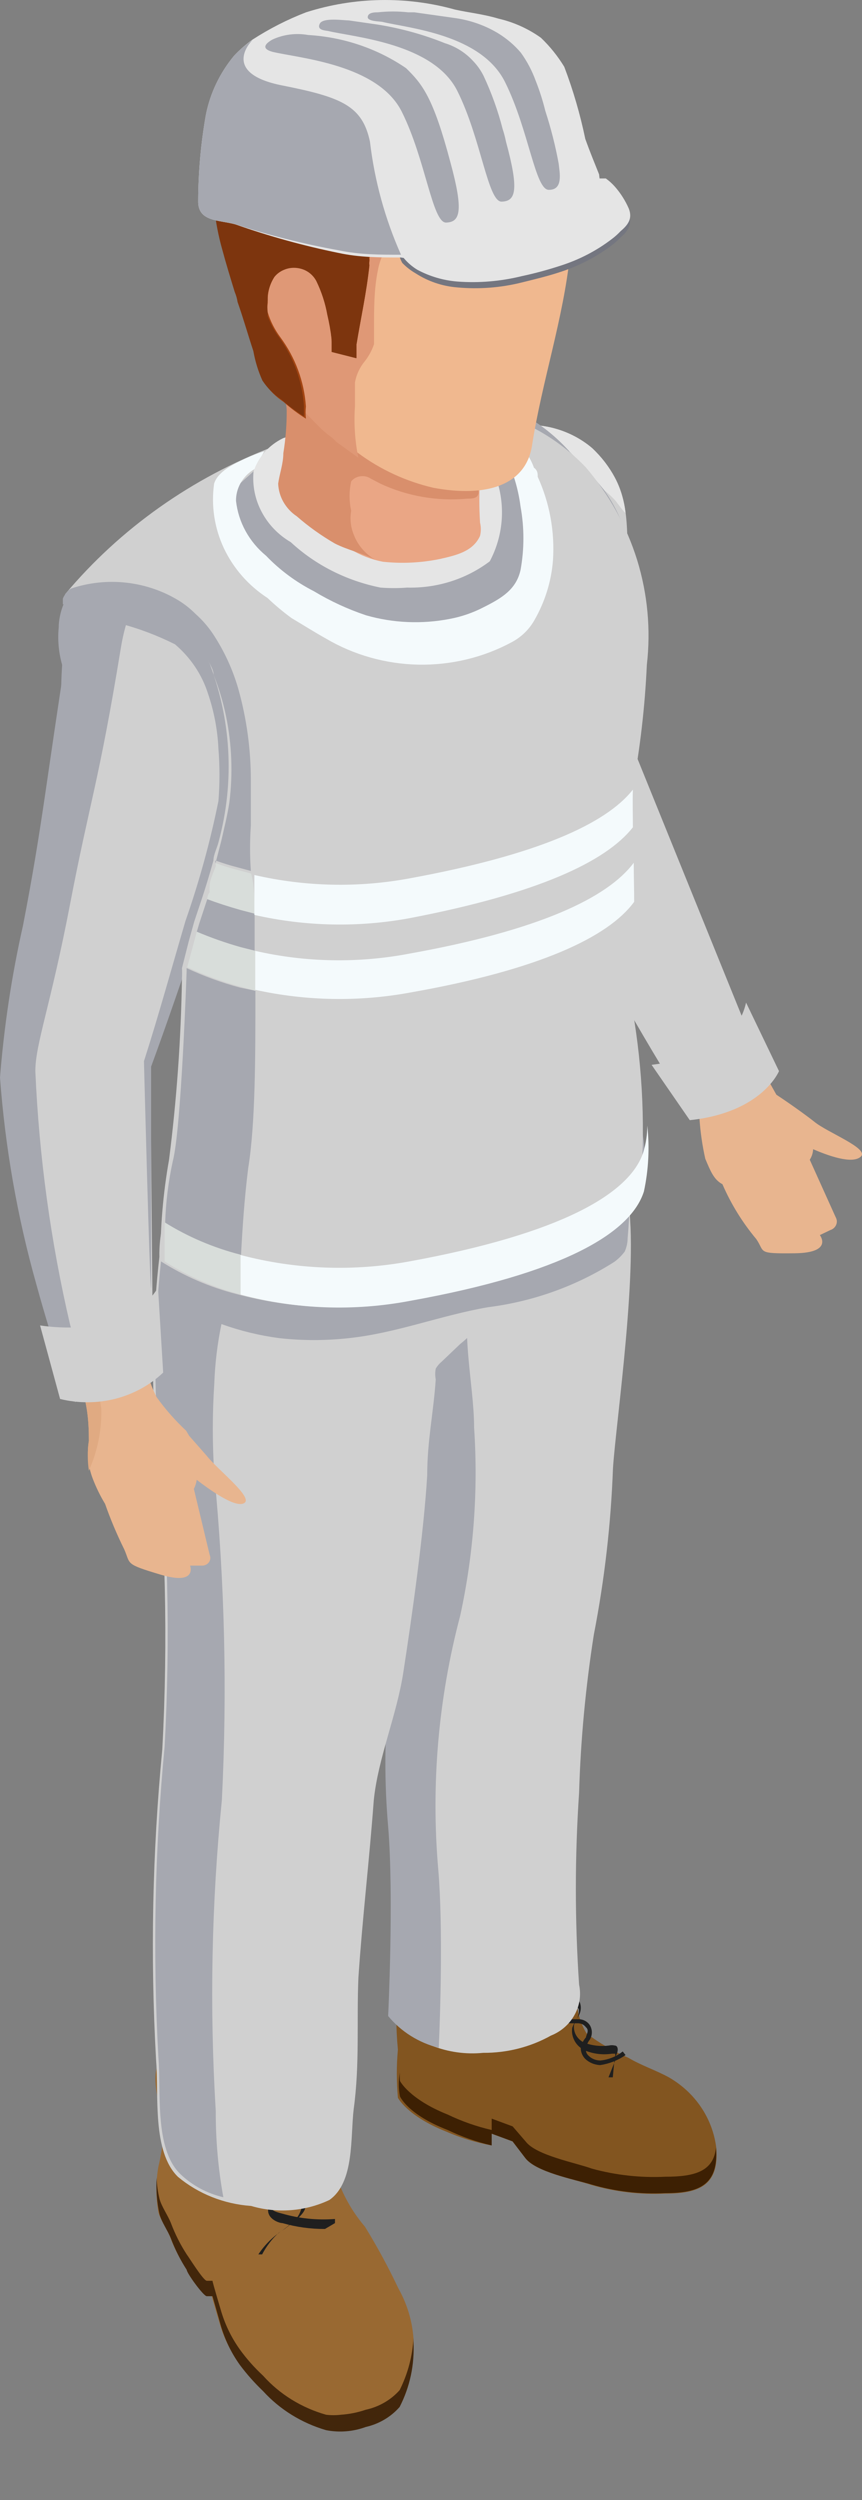 <svg width="10" height="29" viewBox="0 0 10 29" fill="none" xmlns="http://www.w3.org/2000/svg">
    <rect x="0" y="0" width="10" height="29" fill="#808080" stroke="none"/>
    <path d="M2.656 23.707C2.798 23.7 2.941 23.7 3.083 23.707C3.321 23.707 3.775 23.818 3.825 24.092C3.825 24.213 3.825 24.366 3.825 24.492C3.825 24.619 3.825 24.892 3.863 25.098C3.925 25.366 4.052 25.617 4.234 25.83C4.377 26.062 4.506 26.301 4.622 26.546C4.739 26.754 4.8 26.985 4.8 27.221C4.8 27.456 4.739 27.688 4.622 27.895C4.521 28.011 4.383 28.092 4.229 28.127C4.082 28.181 3.923 28.194 3.769 28.163C3.485 28.081 3.232 27.924 3.038 27.71C2.939 27.616 2.848 27.514 2.767 27.405C2.667 27.263 2.592 27.107 2.545 26.942C2.545 26.942 2.451 26.625 2.451 26.61H2.385C2.346 26.61 2.18 26.341 2.152 26.304C2.078 26.189 2.017 26.068 1.97 25.941C1.931 25.846 1.864 25.756 1.837 25.662C1.807 25.487 1.807 25.309 1.837 25.135C1.87 24.996 1.892 24.855 1.903 24.713C1.903 24.592 1.848 24.476 1.831 24.36C1.815 24.245 1.748 23.976 1.903 23.86C2.009 23.814 2.12 23.782 2.235 23.765C2.341 23.721 2.453 23.692 2.568 23.681L2.656 23.707Z" fill="#996932"/>
    <path d="M3.041 26.151H2.997C3.075 26.033 3.179 25.932 3.302 25.856L3.429 25.756C3.484 25.708 3.545 25.65 3.545 25.587C3.465 25.554 3.378 25.538 3.291 25.54H3.18C3.08 25.54 2.964 25.498 2.936 25.429C2.908 25.361 2.936 25.34 2.992 25.287C3.046 25.242 3.105 25.203 3.169 25.171H3.207C3.252 25.171 3.302 25.124 3.313 25.087C3.319 25.075 3.323 25.061 3.323 25.047C3.323 25.033 3.319 25.02 3.313 25.008C3.268 24.95 3.124 24.945 3.03 24.945H2.975C2.927 24.944 2.88 24.933 2.837 24.913C2.813 24.901 2.794 24.881 2.784 24.857C2.774 24.832 2.773 24.806 2.781 24.781C2.819 24.721 2.87 24.668 2.931 24.628C2.953 24.615 2.973 24.599 2.992 24.581C3.08 24.502 3.113 24.428 3.097 24.37C3.08 24.312 3.019 24.276 2.953 24.239V24.197C3.026 24.228 3.083 24.284 3.113 24.355C3.141 24.434 3.113 24.523 3.003 24.613L2.936 24.665C2.885 24.704 2.838 24.748 2.798 24.797C2.798 24.797 2.798 24.855 2.837 24.871C2.875 24.879 2.915 24.879 2.953 24.871H3.003C3.113 24.871 3.268 24.871 3.324 24.96C3.335 24.979 3.341 25 3.341 25.021C3.341 25.042 3.335 25.063 3.324 25.081C3.324 25.134 3.246 25.166 3.191 25.192H3.158C3.097 25.223 3.041 25.262 2.992 25.308C2.992 25.308 2.936 25.366 2.947 25.398C2.958 25.429 3.041 25.466 3.147 25.477H3.219C3.316 25.472 3.413 25.49 3.501 25.529C3.504 25.539 3.504 25.55 3.501 25.561C3.503 25.573 3.503 25.585 3.501 25.598C3.493 25.639 3.477 25.678 3.453 25.714C3.43 25.749 3.399 25.779 3.363 25.803C3.322 25.84 3.277 25.874 3.23 25.903C3.153 25.975 3.089 26.059 3.041 26.151Z" fill="#1F1F1F"/>
    <path d="M3.77 25.856C3.603 25.857 3.437 25.834 3.277 25.788C3.238 25.788 3.122 25.746 3.111 25.656C3.1 25.567 3.188 25.514 3.249 25.466H3.282L3.321 25.44C3.354 25.419 3.382 25.392 3.404 25.361C3.404 25.324 3.404 25.235 3.404 25.219C3.334 25.2 3.259 25.2 3.188 25.219H3.111C3.08 25.222 3.049 25.22 3.02 25.212C2.99 25.203 2.963 25.19 2.939 25.172C2.91 25.142 2.894 25.104 2.894 25.064C2.894 25.023 2.91 24.985 2.939 24.956C2.982 24.921 3.03 24.894 3.083 24.877H3.127C3.205 24.845 3.249 24.808 3.26 24.761C3.266 24.753 3.269 24.744 3.269 24.734C3.269 24.725 3.266 24.716 3.26 24.708C3.242 24.702 3.223 24.702 3.205 24.708C3.08 24.712 2.956 24.693 2.839 24.65C2.839 24.65 2.801 24.65 2.79 24.613C2.781 24.591 2.781 24.567 2.79 24.545C2.8 24.332 2.89 24.13 3.044 23.976L3.083 24.007C2.939 24.15 2.852 24.337 2.839 24.534C2.837 24.546 2.837 24.559 2.839 24.571H2.873C2.979 24.614 3.095 24.634 3.21 24.629C3.241 24.619 3.274 24.619 3.304 24.629C3.315 24.646 3.32 24.665 3.32 24.684C3.32 24.704 3.315 24.723 3.304 24.74C3.29 24.773 3.268 24.804 3.241 24.829C3.213 24.855 3.18 24.874 3.144 24.887H3.1C3.051 24.904 3.006 24.929 2.967 24.961C2.928 24.998 2.906 25.066 2.967 25.103C2.985 25.118 3.006 25.129 3.029 25.135C3.052 25.142 3.076 25.143 3.1 25.14H3.177C3.258 25.115 3.345 25.115 3.426 25.14C3.487 25.177 3.476 25.293 3.426 25.345C3.402 25.386 3.368 25.42 3.327 25.445H3.293H3.26C3.205 25.482 3.133 25.535 3.138 25.588C3.144 25.64 3.188 25.656 3.271 25.677C3.47 25.735 3.679 25.756 3.886 25.74V25.788L3.77 25.856Z" fill="#1F1F1F"/>
    <path d="M8.31 24.919C8.343 25.346 8.116 25.446 7.717 25.446C7.429 25.46 7.14 25.426 6.864 25.346C6.676 25.283 6.217 25.198 6.095 25.035L5.945 24.84L5.702 24.751V24.887C5.518 24.853 5.34 24.798 5.17 24.724C4.722 24.545 4.616 24.334 4.616 24.334C4.599 24.149 4.599 23.962 4.616 23.776C4.591 23.512 4.591 23.245 4.616 22.981C4.605 22.885 4.616 22.787 4.649 22.696C4.683 22.605 4.738 22.522 4.81 22.454C4.886 22.414 4.968 22.387 5.054 22.375C5.237 22.341 5.422 22.319 5.607 22.307C5.791 22.276 5.978 22.276 6.161 22.307C6.25 22.324 6.335 22.358 6.41 22.407C6.485 22.456 6.549 22.518 6.599 22.591C6.676 22.736 6.71 22.898 6.698 23.06C6.671 23.242 6.708 23.427 6.804 23.587C6.953 23.7 7.117 23.795 7.291 23.871C7.44 23.96 7.606 24.013 7.761 24.098C7.913 24.186 8.041 24.305 8.136 24.448C8.231 24.59 8.29 24.752 8.31 24.919Z" fill="#825520"/>
    <path d="M4.796 27.12C4.786 27.33 4.731 27.536 4.636 27.726C4.534 27.84 4.396 27.92 4.243 27.953C4.15 27.985 4.053 28.004 3.955 28.011C3.898 28.018 3.84 28.018 3.783 28.011C3.498 27.93 3.244 27.773 3.052 27.558C2.951 27.464 2.86 27.362 2.781 27.252C2.68 27.11 2.606 26.954 2.559 26.788C2.559 26.788 2.465 26.473 2.465 26.457H2.399C2.36 26.457 2.194 26.188 2.166 26.151C2.092 26.037 2.031 25.915 1.983 25.788C1.945 25.693 1.878 25.603 1.851 25.509C1.831 25.427 1.82 25.344 1.817 25.261C1.809 25.404 1.82 25.547 1.851 25.688C1.878 25.782 1.945 25.872 1.983 25.967C2.031 26.094 2.092 26.215 2.166 26.33C2.166 26.367 2.36 26.636 2.399 26.636H2.465C2.465 26.636 2.554 26.947 2.559 26.968C2.606 27.133 2.68 27.289 2.781 27.431C2.862 27.54 2.953 27.642 3.052 27.737C3.246 27.95 3.499 28.107 3.783 28.19C3.937 28.22 4.096 28.207 4.243 28.153C4.397 28.118 4.534 28.037 4.636 27.921C4.756 27.687 4.811 27.428 4.796 27.168V27.12Z" fill="#42260B"/>
    <path d="M7.719 25.25C7.431 25.264 7.143 25.232 6.866 25.156C6.678 25.087 6.219 25.003 6.097 24.84L5.947 24.666L5.704 24.576V24.708C5.527 24.667 5.356 24.607 5.194 24.529C4.746 24.35 4.64 24.139 4.64 24.139C4.637 24.106 4.637 24.072 4.64 24.039C4.622 24.131 4.622 24.226 4.64 24.318C4.64 24.318 4.729 24.529 5.194 24.708C5.356 24.786 5.527 24.846 5.704 24.887V24.75L5.947 24.84L6.091 25.029C6.213 25.193 6.645 25.277 6.861 25.34C7.137 25.421 7.425 25.454 7.714 25.44C8.112 25.44 8.339 25.345 8.306 24.913C8.278 25.187 8.062 25.25 7.719 25.25Z" fill="#3D2003"/>
    <path d="M7.109 24.097H7.059L7.137 23.902C7.137 23.87 7.137 23.834 7.137 23.823H7.098C6.993 23.839 6.885 23.826 6.788 23.786C6.737 23.763 6.694 23.725 6.668 23.678C6.641 23.63 6.63 23.576 6.638 23.523C6.65 23.491 6.664 23.461 6.683 23.433C6.708 23.396 6.719 23.351 6.716 23.307C6.702 23.285 6.682 23.267 6.659 23.254C6.636 23.241 6.61 23.234 6.583 23.233C6.546 23.232 6.51 23.223 6.476 23.207C6.443 23.192 6.413 23.17 6.389 23.143C6.363 23.116 6.346 23.082 6.34 23.046C6.334 23.009 6.34 22.972 6.356 22.938C6.38 22.882 6.414 22.831 6.455 22.785C6.473 22.766 6.485 22.742 6.489 22.717C6.495 22.696 6.495 22.674 6.489 22.654C6.469 22.631 6.456 22.604 6.45 22.575H6.5C6.498 22.589 6.498 22.603 6.5 22.617C6.52 22.643 6.531 22.674 6.533 22.706C6.53 22.742 6.514 22.775 6.489 22.801C6.452 22.843 6.421 22.889 6.395 22.938C6.384 22.963 6.381 22.991 6.386 23.018C6.391 23.045 6.403 23.07 6.422 23.091C6.461 23.121 6.51 23.138 6.561 23.138C6.655 23.138 6.716 23.186 6.732 23.244C6.739 23.271 6.74 23.3 6.734 23.328C6.728 23.357 6.716 23.383 6.699 23.407C6.684 23.432 6.671 23.459 6.66 23.486C6.654 23.529 6.662 23.573 6.684 23.61C6.706 23.648 6.741 23.679 6.782 23.697C6.872 23.73 6.969 23.741 7.065 23.728C7.086 23.723 7.109 23.723 7.131 23.728C7.175 23.728 7.181 23.802 7.131 23.865L7.109 24.097Z" fill="#1F1F1F"/>
    <path d="M6.958 23.955C6.893 23.951 6.832 23.925 6.787 23.881C6.754 23.846 6.737 23.801 6.737 23.755C6.746 23.71 6.767 23.668 6.798 23.633C6.798 23.607 6.842 23.554 6.798 23.517C6.787 23.502 6.772 23.489 6.755 23.481C6.737 23.473 6.718 23.469 6.698 23.47H6.554C6.521 23.465 6.491 23.453 6.464 23.435C6.437 23.416 6.415 23.392 6.399 23.365C6.385 23.336 6.378 23.304 6.378 23.273C6.378 23.241 6.385 23.209 6.399 23.18C6.42 23.135 6.45 23.094 6.488 23.059L6.521 23.022C6.541 23.003 6.556 22.98 6.566 22.954C6.575 22.929 6.579 22.902 6.576 22.875C6.565 22.853 6.549 22.834 6.529 22.819C6.509 22.805 6.485 22.795 6.46 22.791C6.425 22.785 6.39 22.785 6.355 22.791H6.283C6.15 22.778 6.027 22.718 5.939 22.622L5.978 22.59C6.057 22.677 6.168 22.732 6.288 22.743H6.355C6.393 22.738 6.432 22.738 6.471 22.743C6.505 22.748 6.537 22.761 6.565 22.782C6.592 22.802 6.613 22.829 6.626 22.859C6.632 22.894 6.63 22.93 6.618 22.964C6.606 22.998 6.586 23.029 6.56 23.054L6.526 23.091C6.492 23.123 6.464 23.16 6.443 23.201C6.433 23.223 6.427 23.246 6.427 23.27C6.427 23.294 6.433 23.317 6.443 23.338C6.455 23.36 6.471 23.379 6.491 23.393C6.511 23.408 6.535 23.418 6.56 23.423H6.698C6.726 23.421 6.755 23.426 6.78 23.438C6.805 23.45 6.827 23.468 6.842 23.491C6.858 23.517 6.866 23.546 6.866 23.575C6.866 23.605 6.858 23.634 6.842 23.66C6.819 23.689 6.804 23.724 6.798 23.76C6.795 23.776 6.797 23.793 6.802 23.809C6.808 23.824 6.818 23.838 6.831 23.849C6.866 23.883 6.914 23.901 6.964 23.902C7.06 23.892 7.15 23.856 7.224 23.797L7.257 23.839C7.171 23.899 7.07 23.939 6.964 23.955H6.958Z" fill="#1F1F1F"/>
    <path d="M1.069 7.137C1.022 7.367 0.94 7.589 0.825 7.796C0.825 7.796 0.825 7.822 0.786 7.822C0.747 7.822 0.747 7.822 0.742 7.78C0.686 7.619 0.665 7.448 0.681 7.279C0.681 7.121 0.758 6.858 0.93 6.784C0.948 6.77 0.971 6.762 0.994 6.762C1.017 6.762 1.04 6.77 1.057 6.784C1.066 6.81 1.066 6.838 1.057 6.863C1.071 6.954 1.075 7.046 1.069 7.137Z" fill="#A6A8B0"/>
    <path d="M9.444 13.01C9.344 12.931 9.145 12.789 9.007 12.699L8.957 12.61C8.874 12.457 8.757 12.31 8.674 12.152C8.514 11.835 8.386 11.504 8.226 11.188C8.004 10.729 7.606 9.449 7.606 9.449C6.681 9.176 6.615 10.35 6.775 10.624C6.969 10.909 7.18 11.183 7.406 11.446C7.573 11.685 7.714 11.939 7.827 12.204C7.86 12.273 7.888 12.336 7.927 12.404C7.966 12.473 7.96 12.505 7.977 12.557C8.031 12.697 8.077 12.839 8.115 12.984C8.126 13.138 8.148 13.291 8.182 13.442C8.242 13.584 8.281 13.684 8.381 13.737C8.48 13.966 8.612 14.18 8.774 14.374C8.879 14.527 8.774 14.543 9.223 14.538C9.671 14.532 9.511 14.327 9.511 14.327L9.632 14.269C9.648 14.264 9.662 14.256 9.674 14.245C9.686 14.234 9.695 14.221 9.701 14.206C9.707 14.192 9.709 14.176 9.708 14.161C9.706 14.145 9.701 14.13 9.693 14.116L9.394 13.453C9.418 13.416 9.431 13.374 9.433 13.331C9.594 13.4 9.887 13.511 9.987 13.416C10.086 13.321 9.594 13.136 9.444 13.01Z" fill="#E8B58F"/>
    <path d="M6.059 13.71C6.006 13.635 5.983 13.545 5.994 13.455C6.005 13.365 6.05 13.282 6.12 13.22C6.085 13.161 6.066 13.094 6.064 13.026C5.989 13.045 5.916 13.073 5.848 13.11C5.486 13.363 5.21 13.713 5.057 14.116C5.018 14.19 4.979 14.263 4.946 14.337C4.73 14.864 4.902 15.522 4.946 16.054C4.995 16.785 4.941 17.518 4.785 18.235C4.53 19.2 4.444 20.198 4.531 21.19C4.597 21.996 4.531 23.386 4.531 23.386C4.658 23.537 4.823 23.655 5.011 23.73C5.198 23.804 5.403 23.833 5.605 23.813C5.881 23.815 6.153 23.746 6.391 23.613C6.509 23.566 6.606 23.481 6.665 23.373C6.725 23.266 6.743 23.142 6.718 23.023C6.668 22.281 6.668 21.537 6.718 20.795C6.736 20.181 6.794 19.569 6.889 18.962C7.013 18.325 7.087 17.681 7.111 17.034C7.144 16.507 7.415 14.669 7.283 13.905C6.873 13.989 6.286 14.063 6.059 13.71Z" fill="#D0D0D0"/>
    <path d="M5.085 21.696C4.998 20.704 5.084 19.706 5.339 18.741C5.495 18.024 5.549 17.29 5.5 16.56C5.5 16.033 5.312 15.348 5.5 14.843C5.533 14.764 5.572 14.69 5.611 14.616C5.737 14.326 5.913 14.057 6.131 13.821C6.092 13.789 6.059 13.752 6.032 13.71C5.979 13.635 5.956 13.545 5.967 13.455C5.978 13.365 6.023 13.282 6.092 13.22C6.057 13.161 6.038 13.094 6.037 13.026C5.962 13.045 5.889 13.073 5.821 13.11C5.458 13.363 5.183 13.713 5.029 14.116C4.991 14.19 4.952 14.263 4.919 14.337C4.703 14.864 4.874 15.522 4.919 16.054C4.968 16.785 4.914 17.518 4.758 18.235C4.503 19.2 4.417 20.198 4.503 21.19C4.57 21.996 4.503 23.386 4.503 23.386C4.652 23.567 4.858 23.696 5.09 23.755C5.107 23.386 5.14 22.349 5.085 21.696Z" fill="#A6A8B0"/>
    <path d="M5.836 4.967C6.015 4.92 6.203 4.917 6.384 4.957C6.565 4.998 6.733 5.081 6.871 5.199C7.275 5.61 7.292 5.889 7.275 6.695C7.259 7.501 7.214 8.354 7.214 8.354L8.798 12.262C8.472 12.36 8.199 12.573 8.034 12.858C7.967 12.968 6.971 11.119 6.865 11.019C5.764 9.976 4.95 5.104 5.836 4.967Z" fill="#D0D0D0"/>
    <path d="M7.257 5.952C7.225 5.666 7.087 5.399 6.87 5.199C6.731 5.081 6.564 4.998 6.383 4.957C6.202 4.917 6.013 4.92 5.834 4.967C5.69 4.967 5.607 5.167 5.568 5.447C5.846 5.473 6.126 5.473 6.404 5.447C6.693 5.472 6.959 5.605 7.146 5.815C7.185 5.868 7.218 5.915 7.257 5.952Z" fill="#E5E5E5"/>
    <path d="M4.336 20.885C4.385 20.395 4.601 19.905 4.679 19.399C4.779 18.752 4.917 17.777 4.956 17.113C4.956 16.713 5.028 16.397 5.055 16.002C5.047 15.96 5.047 15.918 5.055 15.876C5.073 15.846 5.095 15.819 5.122 15.797L5.338 15.591C5.528 15.442 5.662 15.239 5.72 15.012C5.752 14.659 5.724 14.303 5.637 13.958C5.637 13.89 5.637 13.879 5.676 13.842C5.734 13.796 5.795 13.752 5.858 13.711L6.252 13.437L6.805 13.052C6.919 13.006 7.044 12.993 7.165 13.016C7.16 12.497 7.074 11.982 6.91 11.488C6.91 11.488 7.005 11.725 5.316 12.631C4.91 12.856 4.471 13.022 4.014 13.126C3.505 13.237 2.907 13.047 2.442 13.337C2.252 13.489 2.1 13.679 1.997 13.894C1.895 14.11 1.844 14.344 1.849 14.58C1.776 15.222 1.757 15.868 1.794 16.513C1.921 17.768 1.95 19.03 1.883 20.29C1.767 21.491 1.743 22.698 1.811 23.903C1.844 24.293 1.761 24.956 2.065 25.252C2.302 25.449 2.599 25.567 2.913 25.589C3.213 25.678 3.539 25.653 3.821 25.52C4.114 25.315 4.064 24.793 4.103 24.467C4.175 23.94 4.136 23.445 4.158 22.939C4.203 22.265 4.286 21.564 4.336 20.885Z" fill="#D0D0D0"/>
    <path d="M2.503 24.488C2.43 23.285 2.454 22.078 2.574 20.879C2.637 19.62 2.607 18.358 2.486 17.103C2.463 16.752 2.463 16.4 2.486 16.049C2.494 15.818 2.522 15.587 2.569 15.359C2.787 15.438 3.014 15.493 3.244 15.523C3.509 15.552 3.777 15.552 4.042 15.523C4.596 15.465 5.111 15.259 5.659 15.164C6.184 15.098 6.686 14.918 7.126 14.638C7.173 14.604 7.214 14.563 7.248 14.517C7.269 14.468 7.281 14.416 7.281 14.364C7.365 13.383 7.248 12.395 6.938 11.456C6.938 11.456 7.032 11.693 5.343 12.599C4.937 12.824 4.499 12.991 4.042 13.094C3.532 13.205 2.934 13.015 2.469 13.305C2.279 13.457 2.127 13.647 2.025 13.863C1.922 14.078 1.872 14.312 1.877 14.548C1.803 15.19 1.785 15.836 1.821 16.481C1.948 17.736 1.978 18.999 1.91 20.258C1.795 21.459 1.771 22.667 1.838 23.871C1.871 24.261 1.788 24.925 2.093 25.22C2.23 25.351 2.402 25.444 2.591 25.488C2.531 25.158 2.502 24.823 2.503 24.488Z" fill="#A6A8B0"/>
    <path d="M7.183 9.608C7.142 10.281 7.142 10.957 7.183 11.63C7.183 11.915 7.205 12.199 7.25 12.484C7.318 12.731 7.335 12.989 7.299 13.242C7.244 13.432 7.183 13.616 7.128 13.806C7.108 13.874 7.082 13.941 7.05 14.006C6.975 14.173 6.848 14.313 6.685 14.406C6.492 14.497 6.292 14.573 6.087 14.633C4.904 15.047 3.604 15.047 2.421 14.633C2.421 14.633 2.742 11.783 2.56 11.404C2.377 11.025 1.103 9.529 1.076 8.644C1.048 7.759 0.849 7.016 1.784 6.3C2.231 5.935 2.697 5.592 3.18 5.273C3.518 5.06 3.88 4.884 4.259 4.746C4.621 4.642 5.006 4.642 5.367 4.746C5.895 4.821 6.385 5.051 6.768 5.405C7.227 5.994 7.349 7.343 7.183 9.608Z" fill="#A6A8B0"/>
    <path d="M6.604 5.236C6.745 5.377 6.878 5.525 7.003 5.678C7.119 5.839 7.207 6.017 7.263 6.205C7.374 6.702 7.396 7.213 7.33 7.717C7.28 8.475 7.33 9.239 7.33 10.008V11.357C7.33 11.562 7.33 11.762 7.33 11.967C7.331 12.36 7.372 12.752 7.451 13.137C7.487 13.311 7.487 13.49 7.451 13.664C7.429 13.87 7.321 14.059 7.152 14.19C6.983 14.319 6.797 14.425 6.599 14.506C6.554 14.506 6.111 14.638 6.111 14.654C6.213 13.044 6.195 11.43 6.056 9.824C6.01 9.236 5.925 8.652 5.801 8.075C5.713 7.701 5.608 7.332 5.519 6.958C5.486 6.821 5.336 6.595 5.419 6.458C5.453 6.41 5.558 6.374 5.602 6.326C5.738 6.18 5.819 5.995 5.829 5.799C5.829 5.731 5.829 5.663 5.829 5.589C5.833 5.539 5.842 5.489 5.857 5.441C5.912 5.31 6.034 5.289 6.161 5.267C6.289 5.246 6.532 5.136 6.604 5.236Z" fill="#A6A8B0"/>
    <path d="M5.01 5.462C5.534 5.341 6.067 5.265 6.605 5.236C6.327 4.925 5.956 4.703 5.542 4.599C5.107 4.545 4.665 4.605 4.263 4.772C3.884 4.91 3.522 5.087 3.183 5.299C2.566 5.611 1.972 5.963 1.406 6.353C0.553 7.053 0.752 7.791 0.691 8.691C0.691 8.802 1.09 8.865 1.118 8.97C1.279 9.471 1.524 9.945 1.843 10.372C1.926 10.51 2.022 10.641 2.131 10.761C2.181 10.814 2.131 10.998 2.131 11.062C2.131 11.288 2.131 11.52 2.131 11.746C2.131 11.973 2.131 12.315 2.081 12.605C2.081 12.747 2.048 12.889 2.048 13.032C2.048 13.174 2.231 13.479 2.17 13.674C2.091 13.839 2.06 14.021 2.081 14.201C2.12 14.333 2.081 14.517 2.198 14.57L2.469 14.67C2.554 14.693 2.641 14.709 2.729 14.717C2.729 14.717 2.768 13.379 2.768 13.337C2.768 12.842 2.768 12.347 2.768 11.857C2.818 11.214 2.873 10.572 2.906 9.924C2.906 9.645 2.951 9.397 2.934 9.097C2.917 8.797 2.879 8.496 2.845 8.201C2.852 7.788 2.777 7.377 2.624 6.99C2.555 6.868 2.467 6.756 2.364 6.658C2.175 6.5 2.214 6.447 2.364 6.305C2.514 6.171 2.684 6.058 2.868 5.968C3.084 5.852 3.312 5.759 3.549 5.689L3.726 5.647C4.163 5.594 4.584 5.505 5.01 5.462Z" fill="#A6A8B0"/>
    <path d="M2.398 16.887L2.194 16.655L2.16 16.597C2.033 16.478 1.918 16.348 1.817 16.207C1.74 16.059 1.695 15.898 1.684 15.733C1.618 15.043 1.795 13.747 1.634 13.015C1.474 12.283 0.184 12.831 0.184 12.831C0.195 13.519 0.318 14.201 0.549 14.854C0.948 16.081 1.031 16.207 1.031 16.713C1.006 16.86 1.022 17.01 1.075 17.15C1.114 17.252 1.162 17.351 1.219 17.445C1.282 17.625 1.356 17.8 1.441 17.972C1.518 18.146 1.441 18.14 1.867 18.267C2.293 18.393 2.205 18.161 2.205 18.161H2.343C2.359 18.162 2.375 18.158 2.389 18.151C2.403 18.145 2.415 18.134 2.424 18.122C2.433 18.109 2.438 18.094 2.44 18.079C2.441 18.064 2.438 18.049 2.432 18.035L2.249 17.271C2.266 17.238 2.277 17.202 2.282 17.166C2.426 17.276 2.736 17.503 2.836 17.434C2.936 17.366 2.526 17.05 2.398 16.887Z" fill="#E8B58F"/>
    <path d="M0.184 12.831C0.195 13.519 0.318 14.201 0.549 14.853C0.948 16.081 1.031 16.207 1.031 16.713C1.014 16.828 1.014 16.945 1.031 17.06C1.132 16.832 1.182 16.586 1.175 16.339C1.086 15.76 0.953 15.188 0.776 14.627C0.617 13.989 0.585 13.328 0.682 12.678C0.511 12.713 0.344 12.764 0.184 12.831Z" fill="#E0AA82"/>
    <path d="M2.247 6.421C2.247 6.421 1.062 5.926 0.808 7.475C0.553 9.023 0.514 9.582 0.287 10.751C0.157 11.331 0.068 11.919 0.021 12.51C0.081 13.32 0.222 14.123 0.442 14.907C0.658 15.697 0.874 16.266 0.874 16.266C0.874 16.266 0.99 15.886 1.356 15.897C1.721 15.908 1.777 16.018 1.777 16.018L1.744 12.331C1.744 12.331 3.05 8.786 2.923 7.959C2.796 7.132 2.696 6.621 2.247 6.421Z" fill="#D0D0D0"/>
    <path d="M1.393 6.869C1.299 6.9 1.194 6.963 1.199 7.058C1.205 7.153 1.288 7.195 1.371 7.227C1.6 7.286 1.821 7.369 2.03 7.474C2.21 7.627 2.342 7.824 2.412 8.043C2.483 8.251 2.524 8.467 2.534 8.686C2.55 8.887 2.55 9.09 2.534 9.292C2.439 9.763 2.311 10.227 2.152 10.682C1.997 11.209 1.842 11.773 1.67 12.31C1.67 12.31 1.737 14.943 1.753 14.943V12.373C1.947 11.846 2.124 11.319 2.307 10.793C2.451 10.35 2.584 9.908 2.706 9.455C2.761 9.255 2.816 9.049 2.855 8.839C2.88 8.606 2.88 8.371 2.855 8.138C2.855 7.838 2.855 7.274 2.595 7.085C2.425 6.963 2.229 6.88 2.021 6.843C1.812 6.806 1.597 6.814 1.393 6.869Z" fill="#A6A8B0"/>
    <path d="M0.814 15.37C0.588 14.402 0.453 13.416 0.41 12.425C0.41 12.11 0.587 11.667 0.814 10.482C1.041 9.297 1.146 9.081 1.401 7.522C1.517 6.805 1.86 6.516 2.198 6.41C2.016 6.358 1.019 6.047 0.786 7.464C0.537 9.044 0.493 9.571 0.266 10.74C0.135 11.32 0.047 11.908 0 12.499C0.06 13.309 0.2 14.112 0.421 14.896C0.637 15.686 0.853 16.255 0.853 16.255C0.884 16.171 0.933 16.093 0.997 16.028C0.963 15.849 0.886 15.623 0.814 15.37Z" fill="#A6A8B0"/>
    <path d="M6.197 5.663C6.179 5.53 6.128 5.404 6.047 5.294C5.931 5.168 5.771 5.052 5.643 4.936L5.394 4.709C5.934 4.784 6.429 5.036 6.795 5.42C7.067 5.738 7.27 6.105 7.392 6.498C7.513 6.892 7.551 7.304 7.504 7.712C7.482 8.194 7.427 8.674 7.338 9.15C7.324 9.3 7.324 9.452 7.338 9.603C7.338 9.798 7.338 9.987 7.338 10.177C7.338 10.366 7.338 10.488 7.338 10.63C7.338 11.246 7.338 11.715 7.338 11.715C7.459 12.411 7.489 13.119 7.426 13.822C7.271 14.306 6.468 14.77 4.713 15.086C4.061 15.209 3.387 15.184 2.747 15.012C2.432 14.931 2.132 14.801 1.861 14.628C1.859 14.234 1.892 13.841 1.961 13.453C2.05 12.754 2.1 12.05 2.111 11.346C2.113 11.307 2.113 11.269 2.111 11.23L2.188 10.925L2.254 10.688L2.349 10.403C2.387 10.287 2.432 10.14 2.476 9.982C2.476 9.913 2.52 9.834 2.537 9.761C2.725 9.063 2.683 8.327 2.415 7.654C2.389 7.533 2.334 7.419 2.254 7.322C2.071 7.125 1.833 6.98 1.568 6.905C1.303 6.83 1.021 6.826 0.754 6.895C1.392 6.132 2.228 5.54 3.179 5.178C3.179 5.331 2.625 5.679 2.57 5.868C2.515 6.058 3.124 6.716 3.124 6.716C3.297 6.873 3.482 7.017 3.678 7.148C3.864 7.257 4.066 7.342 4.276 7.401C4.351 7.434 4.429 7.462 4.508 7.485C4.749 7.552 5.002 7.569 5.25 7.536C5.498 7.502 5.736 7.418 5.948 7.29C6.079 7.193 6.181 7.066 6.244 6.92C6.307 6.774 6.329 6.615 6.308 6.458C6.307 6.257 6.286 6.056 6.247 5.858C6.225 5.8 6.214 5.731 6.197 5.663Z" fill="#D0D0D0"/>
    <path d="M0.697 16.228L0.465 15.375C0.772 15.421 1.086 15.401 1.384 15.317C1.571 15.238 1.728 15.105 1.833 14.938L1.893 15.922C1.739 16.068 1.548 16.172 1.338 16.226C1.128 16.279 0.907 16.28 0.697 16.228Z" fill="#D0D0D0"/>
    <path d="M8.002 12.994L7.559 12.352C7.794 12.324 8.022 12.258 8.234 12.157C8.341 12.104 8.434 12.03 8.507 11.939C8.58 11.848 8.63 11.742 8.655 11.63L9.037 12.425C9.037 12.425 8.843 12.905 8.002 12.994Z" fill="#D0D0D0"/>
    <path d="M6.238 5.531C6.238 5.494 6.238 5.457 6.194 5.425C6.151 5.302 6.072 5.192 5.967 5.109C5.895 5.067 5.712 5.004 5.679 5.109C5.679 5.146 5.728 5.225 5.745 5.252C5.762 5.278 5.922 5.425 5.961 5.531C5.998 5.644 6.024 5.761 6.039 5.878C6.083 6.121 6.083 6.368 6.039 6.611C5.989 6.837 5.823 6.937 5.612 7.043C5.489 7.107 5.357 7.153 5.219 7.179C4.896 7.242 4.561 7.228 4.245 7.137C4.033 7.066 3.831 6.972 3.641 6.858C3.434 6.752 3.246 6.613 3.087 6.447C2.89 6.285 2.765 6.057 2.738 5.81C2.737 5.741 2.754 5.673 2.787 5.611C2.82 5.55 2.868 5.497 2.927 5.457C2.953 5.443 2.977 5.425 2.999 5.404C3.003 5.389 3.003 5.372 2.999 5.357L3.065 5.236C2.989 5.258 2.915 5.287 2.844 5.32C2.711 5.383 2.528 5.468 2.484 5.61C2.448 5.864 2.487 6.123 2.596 6.357C2.706 6.591 2.881 6.792 3.104 6.937C3.191 7.02 3.283 7.097 3.381 7.169C3.514 7.248 3.646 7.332 3.779 7.406C4.102 7.597 4.473 7.702 4.853 7.71C5.233 7.717 5.608 7.627 5.939 7.448C6.049 7.389 6.139 7.301 6.199 7.195C6.322 6.981 6.396 6.744 6.415 6.5C6.437 6.168 6.377 5.836 6.238 5.531Z" fill="#F4FAFC"/>
    <path d="M2.268 7.121C2.344 7.189 2.411 7.265 2.467 7.348C2.6 7.548 2.701 7.767 2.766 7.996C2.862 8.34 2.91 8.694 2.91 9.049C2.91 9.228 2.91 9.407 2.91 9.576C2.898 9.751 2.898 9.927 2.91 10.103L2.755 10.061C2.669 10.039 2.584 10.013 2.5 9.982C2.497 9.992 2.497 10.003 2.5 10.013L2.567 9.755C2.6 9.608 2.639 9.455 2.661 9.307C2.703 8.974 2.69 8.636 2.622 8.307C2.588 8.143 2.54 7.983 2.478 7.827C2.478 7.769 2.439 7.717 2.417 7.664C2.403 7.626 2.382 7.591 2.356 7.559C2.281 7.454 2.198 7.356 2.107 7.264C2.034 7.189 1.95 7.125 1.858 7.074C1.768 7.025 1.668 6.992 1.565 6.979C1.286 6.937 1.002 6.948 0.729 7.011C0.729 7.011 0.729 6.963 0.729 6.948C0.729 6.932 0.778 6.848 0.828 6.826C1.032 6.758 1.25 6.735 1.465 6.759C1.68 6.783 1.886 6.853 2.068 6.963C2.142 7.008 2.208 7.061 2.268 7.121Z" fill="#A6A8B0"/>
    <path d="M2.963 11.493C2.963 12.273 2.963 13.036 2.879 13.553C2.835 13.905 2.813 14.243 2.796 14.559C2.484 14.48 2.187 14.356 1.916 14.19C1.923 13.947 1.953 13.706 2.005 13.468C2.104 13.089 2.165 11.267 2.165 11.267V11.23C2.364 11.323 2.572 11.399 2.785 11.456L2.963 11.493Z" fill="#A6A8B0"/>
    <path d="M2.793 10.988C2.619 10.939 2.449 10.879 2.283 10.809L2.311 10.714L2.405 10.429C2.516 10.471 2.644 10.513 2.793 10.556L2.954 10.598C2.954 10.74 2.954 10.883 2.954 11.03L2.793 10.988Z" fill="#A6A8B0"/>
    <path d="M3.216 5.42C3.186 5.471 3.176 5.53 3.189 5.587C3.201 5.645 3.234 5.696 3.283 5.731L3.521 5.942L3.842 6.205C3.954 6.285 4.07 6.359 4.191 6.426C4.062 6.115 4.02 5.778 4.069 5.447C4.069 5.215 4.141 4.983 4.141 4.751C4.141 4.751 4.141 4.72 4.141 4.704L3.986 4.746C3.812 4.794 3.651 4.88 3.518 4.997C3.384 5.114 3.281 5.259 3.216 5.42Z" fill="#D98F6C"/>
    <path d="M4.724 6.816C5.071 6.825 5.41 6.717 5.682 6.511C5.836 6.22 5.865 5.884 5.765 5.573C5.654 5.099 4.995 5.283 4.995 5.283L4.679 5.257L3.971 5.236C3.899 5.236 3.827 5.236 3.76 5.236C3.694 5.236 3.622 5.115 3.533 5.083C3.453 5.054 3.364 5.054 3.284 5.083C3.202 5.123 3.129 5.178 3.07 5.245C3.011 5.312 2.967 5.389 2.941 5.473C2.927 5.634 2.959 5.795 3.036 5.939C3.112 6.083 3.228 6.204 3.373 6.289C3.66 6.555 4.021 6.737 4.414 6.816C4.517 6.824 4.62 6.824 4.724 6.816Z" fill="#E5E5E5"/>
    <path d="M3.494 4.456C3.492 4.488 3.492 4.52 3.494 4.551C3.494 4.741 3.494 4.93 3.494 5.12C3.494 5.189 3.494 5.32 3.494 5.378C3.535 5.42 3.582 5.458 3.633 5.489C3.888 5.679 4.172 5.832 4.474 5.942C5.233 6.21 5.454 6.042 5.454 6.042L5.543 4.514C5.49 4.487 5.434 4.464 5.377 4.446C5.233 4.388 5.094 4.335 4.95 4.288C4.702 4.205 4.446 4.144 4.186 4.103C4.065 4.093 3.942 4.093 3.821 4.103C3.767 4.1 3.714 4.115 3.671 4.146C3.616 4.199 3.574 4.264 3.55 4.335C3.527 4.374 3.508 4.414 3.494 4.456Z" fill="#EAA685"/>
    <path d="M3.98 4.746C4.157 4.681 4.345 4.648 4.534 4.651C4.722 4.634 4.911 4.658 5.088 4.72C5.182 4.788 5.165 4.92 5.248 4.994C5.331 5.068 5.486 5.031 5.569 5.104C5.652 5.178 5.603 5.42 5.569 5.536C5.558 5.712 5.558 5.888 5.569 6.063C5.581 6.113 5.581 6.165 5.569 6.216C5.486 6.4 5.287 6.442 5.104 6.484C4.886 6.529 4.662 6.54 4.44 6.516C4.306 6.49 4.178 6.44 4.063 6.369C3.777 6.203 3.518 5.999 3.294 5.763C3.244 5.71 3.294 5.684 3.294 5.621C3.282 5.421 3.347 5.225 3.476 5.068C3.622 4.931 3.793 4.822 3.98 4.746Z" fill="#EAA685"/>
    <path d="M3.542 4.13C3.454 4.161 3.31 4.235 3.276 4.33C3.243 4.425 3.321 4.63 3.326 4.757C3.327 4.924 3.314 5.091 3.287 5.257C3.287 5.378 3.243 5.494 3.227 5.61C3.23 5.685 3.251 5.758 3.288 5.823C3.326 5.889 3.378 5.946 3.443 5.989C3.579 6.108 3.728 6.214 3.885 6.305C4.041 6.384 4.207 6.416 4.356 6.495C4.242 6.429 4.154 6.329 4.107 6.21C4.069 6.12 4.057 6.022 4.074 5.926C4.049 5.813 4.049 5.696 4.074 5.584C4.1 5.552 4.138 5.53 4.181 5.525C4.223 5.519 4.266 5.528 4.301 5.552L4.412 5.61C4.725 5.757 5.077 5.817 5.425 5.784C5.475 5.784 5.541 5.784 5.552 5.721C5.554 5.703 5.551 5.684 5.542 5.668C5.533 5.652 5.519 5.639 5.502 5.631C5.43 5.584 5.336 5.578 5.259 5.536C5.037 5.426 4.843 5.268 4.616 5.173C4.483 5.131 4.353 5.078 4.229 5.015C4.195 5.001 4.165 4.979 4.142 4.951C4.119 4.924 4.103 4.891 4.096 4.857C4.101 4.774 4.101 4.692 4.096 4.609C4.084 4.52 4.063 4.432 4.035 4.346C4.016 4.258 3.988 4.171 3.952 4.088C3.814 4.077 3.675 4.091 3.542 4.13Z" fill="#D98F6C"/>
    <path d="M6.632 2.603V2.545C6.611 2.31 6.521 2.085 6.371 1.897C6.269 1.752 6.134 1.63 5.978 1.539C5.821 1.448 5.646 1.391 5.463 1.37C5.112 1.355 4.761 1.416 4.438 1.548C4.115 1.681 3.828 1.881 3.597 2.134C3.563 2.172 3.532 2.212 3.503 2.255C3.465 2.305 3.435 2.36 3.415 2.418C3.099 3.14 2.119 3.329 3.73 4.925L3.797 4.983L3.847 5.02L3.902 5.073L4.157 5.257C4.413 5.447 4.71 5.584 5.026 5.658C5.641 5.773 6.1 5.631 6.172 5.168C6.288 4.42 6.538 3.693 6.615 2.934C6.626 2.855 6.626 2.739 6.632 2.603Z" fill="#F0B88F"/>
    <path d="M6.227 2.35C6.155 2.198 6.107 2.036 6.084 1.87H6.034C5.763 1.766 5.473 1.711 5.181 1.707C4.961 1.693 4.739 1.705 4.522 1.744C4.171 1.791 3.846 1.946 3.597 2.187C3.563 2.225 3.532 2.265 3.503 2.308C3.465 2.357 3.435 2.413 3.415 2.471C3.099 3.193 2.119 3.382 3.73 4.978L3.797 5.036L3.847 5.073C3.866 5.089 3.885 5.107 3.902 5.126L4.157 5.31C4.117 5.112 4.104 4.91 4.118 4.71C4.118 4.62 4.118 4.525 4.118 4.436C4.134 4.345 4.174 4.26 4.234 4.188C4.28 4.129 4.315 4.063 4.339 3.993C4.339 3.935 4.339 3.867 4.339 3.809C4.339 3.582 4.339 3.351 4.384 3.135C4.407 3.005 4.466 2.883 4.555 2.782C4.684 2.631 4.868 2.533 5.07 2.508C5.179 2.492 5.289 2.492 5.397 2.508C5.498 2.518 5.6 2.518 5.701 2.508C5.859 2.498 6.016 2.481 6.172 2.455H6.239C6.229 2.421 6.226 2.385 6.227 2.35Z" fill="#DF9876"/>
    <path d="M5.947 1.849C5.866 1.642 5.832 1.422 5.847 1.201C5.499 0.885 5.063 0.669 4.59 0.58C4.308 0.534 4.019 0.554 3.746 0.638C3.474 0.723 3.228 0.869 3.029 1.064C3.015 1.074 3.004 1.087 2.996 1.101L2.962 1.128C2.939 1.147 2.917 1.169 2.896 1.191C2.842 1.25 2.794 1.313 2.752 1.381C2.733 1.404 2.717 1.429 2.702 1.454C2.606 1.618 2.541 1.796 2.508 1.981C2.508 1.981 2.508 2.028 2.508 2.044C2.497 2.176 2.497 2.308 2.508 2.439C2.526 2.603 2.558 2.765 2.602 2.924C2.647 3.087 2.697 3.25 2.746 3.414C2.762 3.451 2.773 3.49 2.78 3.53C2.846 3.719 2.901 3.914 2.962 4.098C2.983 4.216 3.018 4.331 3.068 4.441C3.125 4.528 3.2 4.603 3.289 4.662C3.37 4.734 3.457 4.799 3.549 4.857C3.544 4.81 3.544 4.762 3.549 4.715C3.529 4.425 3.426 4.146 3.25 3.909C3.186 3.822 3.137 3.726 3.106 3.624C3.1 3.588 3.1 3.55 3.106 3.514C3.106 3.514 3.106 3.477 3.106 3.456C3.11 3.368 3.137 3.283 3.184 3.208C3.214 3.171 3.253 3.142 3.298 3.124C3.343 3.105 3.393 3.098 3.441 3.103C3.49 3.108 3.537 3.124 3.577 3.151C3.617 3.178 3.65 3.214 3.671 3.256C3.73 3.38 3.773 3.511 3.798 3.645C3.826 3.751 3.843 3.858 3.848 3.967V4.077L4.136 4.151C4.136 4.098 4.136 4.046 4.136 3.993C4.186 3.688 4.252 3.393 4.286 3.077C4.283 3.063 4.283 3.048 4.286 3.034C4.288 3.022 4.288 3.01 4.286 2.998C4.385 2.471 4.983 2.26 5.997 2.26H6.035C6.002 2.102 5.947 1.976 5.947 1.849Z" fill="#A34512"/>
    <path d="M4.284 3.003C4.282 3.029 4.282 3.056 4.284 3.082C4.251 3.398 4.185 3.693 4.135 3.998C4.135 4.051 4.135 4.104 4.135 4.156L3.847 4.083V3.935C3.836 3.839 3.819 3.745 3.797 3.651C3.773 3.516 3.73 3.385 3.67 3.261C3.648 3.219 3.616 3.183 3.576 3.156C3.536 3.129 3.489 3.113 3.44 3.108C3.391 3.103 3.342 3.11 3.297 3.129C3.252 3.147 3.212 3.176 3.183 3.213C3.141 3.278 3.115 3.349 3.105 3.424C3.105 3.424 3.105 3.466 3.105 3.482C3.099 3.531 3.099 3.581 3.105 3.63C3.105 3.63 3.105 3.656 3.105 3.666C3.137 3.754 3.182 3.838 3.238 3.914C3.408 4.15 3.507 4.424 3.526 4.709C3.526 4.709 3.526 4.788 3.526 4.831C3.434 4.772 3.347 4.707 3.266 4.636C3.177 4.577 3.102 4.502 3.044 4.414C2.995 4.305 2.96 4.19 2.939 4.072C2.878 3.888 2.823 3.693 2.756 3.503C2.75 3.463 2.739 3.425 2.723 3.387C2.673 3.224 2.623 3.061 2.579 2.897C2.534 2.739 2.503 2.576 2.485 2.413C2.474 2.281 2.474 2.149 2.485 2.018C2.485 2.018 2.485 1.976 2.485 1.955C2.525 1.772 2.59 1.595 2.679 1.428C2.693 1.402 2.71 1.377 2.728 1.354C2.77 1.287 2.818 1.223 2.872 1.165C2.893 1.142 2.915 1.121 2.939 1.101L2.972 1.075C2.93 1.11 2.896 1.153 2.872 1.201C2.794 1.39 2.774 1.596 2.815 1.795C2.856 1.994 2.957 2.177 3.105 2.323C3.249 2.422 3.403 2.506 3.565 2.576C3.788 2.683 4.004 2.803 4.212 2.934L4.273 2.976L4.284 3.003Z" fill="#7D350E"/>
    <path d="M2.796 14.558C2.796 14.716 2.796 14.869 2.796 15.017C2.481 14.936 2.181 14.806 1.91 14.632C1.91 14.632 1.91 14.427 1.91 14.179C2.179 14.347 2.475 14.473 2.785 14.553L2.796 14.558Z" fill="#D8DDDA"/>
    <path d="M7.47 13.821C7.315 14.311 6.512 14.774 4.757 15.09C4.105 15.214 3.431 15.189 2.791 15.017C2.791 14.869 2.791 14.716 2.791 14.558C3.43 14.727 4.101 14.752 4.751 14.632C6.506 14.311 7.309 13.847 7.464 13.363C7.494 13.263 7.509 13.161 7.509 13.057C7.537 13.312 7.524 13.57 7.47 13.821Z" fill="#F4FAFC"/>
    <path d="M2.964 11.493L2.792 11.446C2.579 11.388 2.371 11.312 2.172 11.219L2.283 10.808C2.448 10.878 2.618 10.938 2.792 10.987L2.964 11.03V11.493Z" fill="#D8DDDA"/>
    <path d="M7.357 10.461C7.058 10.871 6.25 11.251 4.755 11.514C4.161 11.623 3.55 11.612 2.961 11.482V11.03C3.549 11.165 4.162 11.175 4.755 11.061C6.244 10.793 7.047 10.418 7.352 10.008C7.352 10.166 7.357 10.319 7.357 10.461Z" fill="#F4FAFC"/>
    <path d="M2.953 10.598L2.792 10.556C2.643 10.514 2.515 10.472 2.404 10.43C2.404 10.43 2.404 10.382 2.432 10.351C2.43 10.328 2.43 10.305 2.432 10.282C2.432 10.208 2.476 10.124 2.504 10.045C2.501 10.034 2.501 10.023 2.504 10.013C2.587 10.044 2.673 10.07 2.759 10.092L2.914 10.134C2.953 10.287 2.953 10.44 2.953 10.598Z" fill="#D8DDDA"/>
    <path d="M7.342 9.597C7.027 9.997 6.235 10.366 4.756 10.65C4.159 10.761 3.543 10.748 2.951 10.613C2.951 10.455 2.951 10.303 2.951 10.15C3.545 10.287 4.163 10.3 4.762 10.187C6.224 9.918 7.027 9.56 7.342 9.16C7.337 9.291 7.342 9.449 7.342 9.597Z" fill="#F4FAFC"/>
    <path d="M7.292 2.486C7.336 2.597 7.292 2.676 7.198 2.755C7.167 2.788 7.134 2.818 7.098 2.845C6.919 2.98 6.716 3.085 6.5 3.155C6.356 3.203 6.201 3.24 6.052 3.277C5.808 3.338 5.555 3.357 5.304 3.334C5.131 3.32 4.966 3.264 4.822 3.171C4.765 3.138 4.712 3.097 4.667 3.05C4.667 3.05 4.59 2.918 4.667 2.918C4.745 2.918 4.667 2.918 4.706 2.918C4.748 2.924 4.791 2.924 4.833 2.918L4.933 2.887L5.177 2.834C5.337 2.802 5.498 2.771 5.658 2.723C6.051 2.634 6.425 2.482 6.766 2.276C6.831 2.224 6.892 2.167 6.949 2.107C6.982 2.076 6.998 2.107 7.026 2.107C7.066 2.133 7.102 2.165 7.131 2.202C7.2 2.288 7.254 2.384 7.292 2.486Z" fill="#747680"/>
    <path d="M6.956 2.076C6.97 2.164 6.961 2.254 6.929 2.338C6.897 2.422 6.844 2.497 6.773 2.555C6.652 2.651 6.513 2.722 6.363 2.766C6.07 2.861 5.764 2.919 5.455 2.94C5.311 2.94 5.167 2.94 5.023 2.94C4.879 2.94 4.774 3.013 4.652 2.987C4.409 2.987 4.17 2.987 3.927 2.934C3.52 2.851 3.121 2.74 2.731 2.603C2.543 2.55 2.293 2.576 2.299 2.329C2.3 1.995 2.33 1.662 2.388 1.333C2.437 1.083 2.549 0.848 2.714 0.648C2.779 0.578 2.852 0.515 2.93 0.459C3.125 0.333 3.332 0.227 3.55 0.143C4.109 -0.036 4.712 -0.047 5.278 0.111C5.444 0.148 5.61 0.164 5.782 0.216C5.96 0.257 6.128 0.333 6.275 0.438C6.38 0.538 6.471 0.652 6.546 0.775C6.65 1.048 6.731 1.328 6.79 1.612C6.839 1.749 6.895 1.886 6.95 2.023L6.956 2.076Z" fill="#E5E5E5"/>
    <path d="M7.294 2.418C7.338 2.529 7.294 2.602 7.2 2.681C7.169 2.714 7.136 2.744 7.1 2.771C6.922 2.908 6.719 3.013 6.502 3.082C6.355 3.13 6.205 3.171 6.054 3.203C5.81 3.263 5.557 3.285 5.306 3.266C5.143 3.253 4.984 3.206 4.841 3.129C4.751 3.074 4.676 2.998 4.625 2.908C4.625 2.908 5.472 2.839 5.732 2.771C7.083 2.429 6.951 2.07 6.951 2.07C6.951 2.07 7 2.07 7.028 2.07C7.067 2.098 7.102 2.13 7.133 2.165C7.2 2.241 7.254 2.327 7.294 2.418Z" fill="#E5E5E5"/>
    <path d="M4.652 2.955C4.409 2.955 4.17 2.955 3.927 2.903C3.521 2.83 3.121 2.729 2.731 2.602C2.543 2.55 2.293 2.576 2.299 2.328C2.3 1.995 2.33 1.662 2.388 1.333C2.437 1.083 2.549 0.848 2.714 0.648C2.778 0.579 2.85 0.517 2.93 0.464C2.886 0.506 2.581 0.854 3.273 0.991C3.966 1.128 4.204 1.228 4.292 1.644C4.345 2.095 4.466 2.537 4.652 2.955Z" fill="#A6A8B0"/>
    <path d="M3.575 0.406C3.435 0.381 3.289 0.399 3.16 0.459C3.077 0.506 3.027 0.564 3.16 0.601C3.465 0.675 4.384 0.743 4.661 1.296C4.938 1.849 5.015 2.587 5.176 2.582C5.336 2.576 5.381 2.455 5.226 1.886C5.026 1.128 4.899 0.975 4.711 0.791C4.378 0.563 3.984 0.43 3.575 0.406Z" fill="#A6A8B0"/>
    <path d="M6.37 2.202C6.536 2.202 6.492 2.002 6.481 1.897C6.443 1.69 6.391 1.486 6.326 1.286C6.297 1.168 6.26 1.052 6.215 0.938C6.173 0.823 6.116 0.713 6.043 0.612C5.968 0.523 5.878 0.447 5.777 0.385C5.629 0.296 5.463 0.237 5.29 0.211L4.808 0.143H4.736C4.619 0.13 4.5 0.13 4.382 0.143C4.349 0.143 4.271 0.143 4.266 0.196C4.26 0.248 4.404 0.248 4.432 0.253C4.736 0.327 5.584 0.396 5.86 0.954C6.137 1.512 6.209 2.213 6.37 2.202Z" fill="#A6A8B0"/>
    <path d="M5.87 1.644C5.86 1.594 5.847 1.545 5.831 1.496C5.777 1.285 5.703 1.079 5.61 0.88C5.577 0.814 5.534 0.754 5.482 0.701C5.396 0.609 5.285 0.539 5.161 0.501C4.911 0.4 4.649 0.328 4.38 0.285L4.048 0.237C3.987 0.237 3.749 0.2 3.71 0.274C3.672 0.348 3.766 0.353 3.804 0.359C4.109 0.432 5.028 0.501 5.305 1.054C5.582 1.607 5.659 2.344 5.82 2.339C5.981 2.334 6.025 2.213 5.87 1.644Z" fill="#A6A8B0"/>
</svg>
